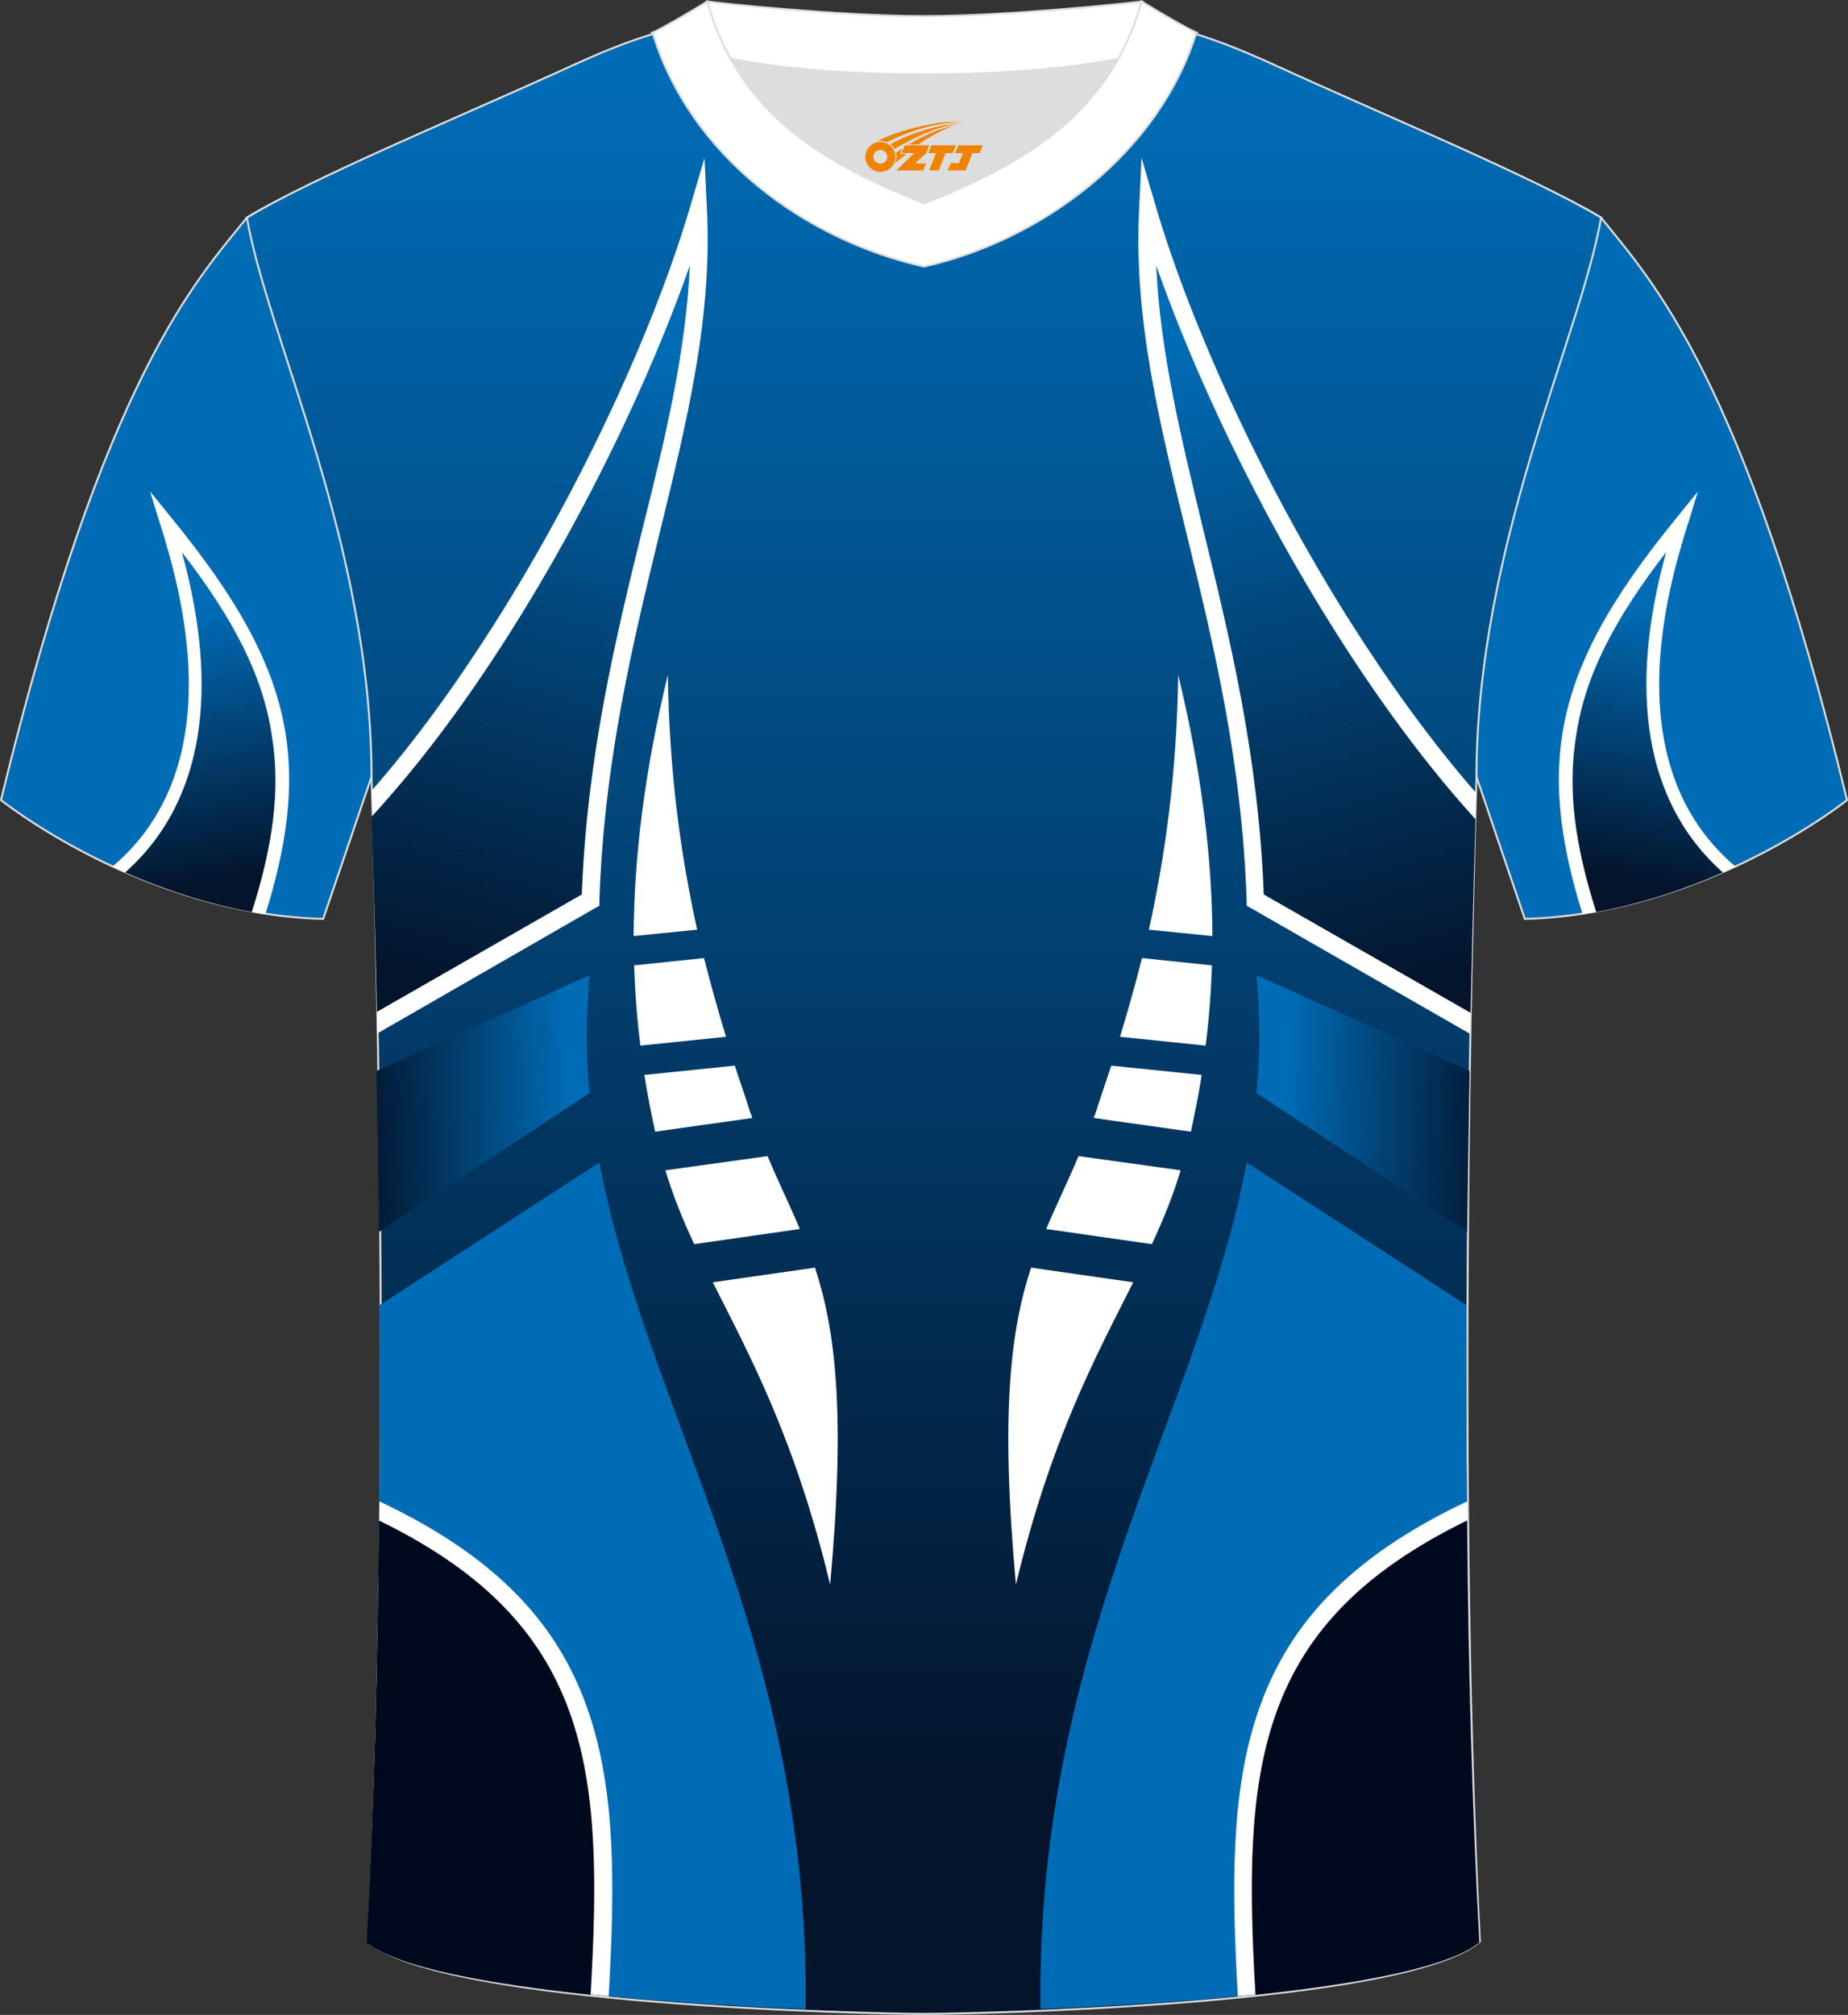 <?xml version="1.0" encoding="utf-8"?>
<!-- Generator: Adobe Illustrator 24.0.1, SVG Export Plug-In . SVG Version: 6.00 Build 0)  -->
<svg xmlns="http://www.w3.org/2000/svg" xmlns:xlink="http://www.w3.org/1999/xlink" version="1.1" id="图层_1" x="0px" y="0px" width="378px" height="412px" viewBox="0 0 378 412" enable-background="new 0 0 378 412" xml:space="preserve">
<rect x="0" y="0" width="378" height="412" fill="#333333" stroke="none"/>
<path fill-rule="evenodd" clip-rule="evenodd" fill="#006CB6" stroke="#DCDDDD" stroke-width="0.4" stroke-miterlimit="22.897" d="  M50.5,44.5C40.3,57.2,21.3,76.8,0.2,163.6c0,0,29,23.3,65.9,24.3c0,0,7.1-20.8,9.8-28.8C98.2,94.1,74,39.7,171.1,3.4  c-1.4-0.3-3.1-0.3-4.9-0.1h0.1c-13.9-0.9-17.8-1.2-23.8,0.7c-9.6,3.4-15.5,5.8-24.9,10.1C95.7,24.1,64.1,36.3,50.5,44.5z"/>
<g>
	<path fill-rule="evenodd" clip-rule="evenodd" fill="#FFFFFB" d="M23,177.2c24.9-21,13.4-58.1,10-69.3l-0.3-0.9l-2-6.5l4.3,5.3   c13.5,16.5,21.1,29.9,23.4,44.1c1.8,11.2,0.3,22.9-4.1,37C42.4,185,31.7,181.2,23,177.2z"/>
	
		<linearGradient id="SVGID_1_" gradientUnits="userSpaceOnUse" x1="33.759" y1="556.543" x2="43.917" y2="611.274" gradientTransform="matrix(0.999 0 0 0.999 -0.254 -430.023)">
		<stop offset="0" style="stop-color:#006CB6"/>
		<stop offset="1" style="stop-color:#03142B"/>
	</linearGradient>
	<path fill-rule="evenodd" clip-rule="evenodd" fill="url(#SVGID_1_)" d="M37.2,112.9c4.2,15.3,10.1,46.2-11.6,65.5   c7.5,3.3,16.3,6.3,25.9,8.1c4.4-13.8,5.9-25.2,4.1-36.1C53.8,138.2,47.8,126.6,37.2,112.9z"/>
</g>
<path fill-rule="evenodd" clip-rule="evenodd" fill="#006CB6" stroke="#DCDDDD" stroke-width="0.4" stroke-miterlimit="22.897" d="  M327.5,44.5c10.2,12.8,29.2,32.3,50.3,119.1c0,0-29,23.3-65.9,24.3c0,0-7.1-20.8-9.8-28.8C279.8,94.1,304,39.6,207,3.4  c1.4-0.3,3.1-0.3,4.9-0.1h-0.1c13.9-0.9,17.8-1.2,23.8,0.7c9.6,3.4,15.5,5.8,24.9,10.1C282.3,24.1,313.9,36.3,327.5,44.5z"/>
<linearGradient id="SVGID_2_" gradientUnits="userSpaceOnUse" x1="189.482" y1="447.703" x2="189.482" y2="799.373" gradientTransform="matrix(0.999 0 0 0.999 -0.254 -430.023)">
	<stop offset="0" style="stop-color:#006CB6"/>
	<stop offset="1" style="stop-color:#03142B"/>
</linearGradient>
<path fill-rule="evenodd" clip-rule="evenodd" fill="url(#SVGID_2_)" stroke="#DCDDDD" stroke-width="0.4" stroke-miterlimit="22.897" d="  M189,411.8c9.7,0,98.2-1.7,113.7-14.8c-5.3-101-0.7-237.8-0.7-237.8c0-47.7,21.2-90,25.5-114.7c-13.6-8.2-45.2-21.3-67-31.3  c-30-13.7-34.1-7.8-71.1-7.8s-41.9-5.9-71.9,7.8c-21.8,10-53.4,23-67,31.3c4.3,24.7,25.5,67,25.5,114.7c0,0,4.7,136.8-0.7,237.9  C90.8,410.1,179.3,411.8,189,411.8z"/>
<g>
	<path fill-rule="evenodd" clip-rule="evenodd" fill="#FFFFFB" d="M355,177.2c-24.9-21-13.4-58.1-10-69.3l0.3-0.9l2-6.5l-4.3,5.3   c-13.5,16.5-21.1,29.9-23.4,44.1c-1.8,11.2-0.3,22.9,4.1,37C335.6,185,346.3,181.2,355,177.2z"/>
	
		<linearGradient id="SVGID_3_" gradientUnits="userSpaceOnUse" x1="-8297.056" y1="556.491" x2="-8286.897" y2="611.222" gradientTransform="matrix(-0.999 0 0 0.999 -7942.554 -430.023)">
		<stop offset="0" style="stop-color:#006CB6"/>
		<stop offset="1" style="stop-color:#03142B"/>
	</linearGradient>
	<path fill-rule="evenodd" clip-rule="evenodd" fill="url(#SVGID_3_)" d="M340.8,112.9c-4.2,15.3-10.1,46.2,11.6,65.5   c-7.5,3.3-16.3,6.3-25.9,8.1c-4.4-13.8-5.9-25.2-4.1-36.1C324.2,138.2,330.2,126.6,340.8,112.9z"/>
</g>
<g>
	<path fill-rule="evenodd" clip-rule="evenodd" fill="#FFFFFF" d="M101.3,127.3c18.3-28.9,32.8-61.1,39.8-84.8l3-10.2l0.5,10.6   c1.1,22.3-4.1,43.3-9.7,66.2c-5.4,22.2-11.3,46.2-12.3,75v1.1l-0.9,0.5l-44.5,25.6c-0.5-26.3-1-43.3-1-43.3c0-2-0.1-4.3-0.2-6.3   C85.1,151.3,93.3,139.9,101.3,127.3z"/>
	<path fill-rule="evenodd" clip-rule="evenodd" fill="#006CB6" d="M122.6,237.7c9.4,50,41.7,95.8,42.2,168.4c0,0.5,0,2.2,0,4.7   c-30.2-1.2-78.6-4.6-89.7-13.6c2.3-41.5,2.7-89.2,2.5-130.3L122.6,237.7z"/>
	
		<linearGradient id="SVGID_4_" gradientUnits="userSpaceOnUse" x1="117.268" y1="655.779" x2="73.664" y2="657.444" gradientTransform="matrix(0.999 0 0 0.999 -0.254 -430.023)">
		<stop offset="0" style="stop-color:#006CB6"/>
		<stop offset="1" style="stop-color:#03142B"/>
	</linearGradient>
	<path fill-rule="evenodd" clip-rule="evenodd" fill="url(#SVGID_4_)" d="M77,219l43.6-19.6c-0.8,8.3-0.8,16.3,0,24.1l-43.1,28.4   C77.4,240.1,77.2,229,77,219z"/>
	<path fill-rule="evenodd" clip-rule="evenodd" fill="#FFFFFF" d="M77.6,307c24.6,11.6,37,25.7,42.9,43.4c5.4,16.1,5.3,35.1,4,57.8   c-22-2.1-42.6-5.5-49.4-11C76.6,368.7,77.3,337.2,77.6,307z"/>
	<path fill-rule="evenodd" clip-rule="evenodd" fill="#FFFFFF" d="M136.6,138c-4.8,19.9-6.9,37.3-7,53.4l13-1.3   C139.2,174.7,136.9,157.9,136.6,138L136.6,138L136.6,138z M129.7,197.4c0.2,5.6,0.6,11.1,1.3,16.4l17.5-1.8   c-1.6-5.3-3.1-10.6-4.5-16.1L129.7,197.4L129.7,197.4L129.7,197.4z M131.8,219.8c0.6,3.9,1.4,7.8,2.2,11.6l19.9-2.8   c-0.3-0.8-0.6-1.5-0.8-2.3c-0.9-2.8-1.9-5.6-2.8-8.4L131.8,219.8L131.8,219.8L131.8,219.8z M136.1,239.3c1.6,5.3,3.6,10.2,5.9,15.1   l21.6-3.1c-2-4.8-4.3-9.4-6.6-14.9L136.1,239.3L136.1,239.3L136.1,239.3z M145.8,262.2c7.6,15.1,16.8,31.9,24,61.8   c3.2-35.1,1.1-52-3.1-64.8L145.8,262.2z"/>
	<path fill-rule="evenodd" clip-rule="evenodd" fill="#00091D" d="M117,351.5c-5.5-16.4-16.9-29.6-39.5-40.6c-0.2,29-1,59-2.5,86.3   c6.4,5.2,25.2,8.5,45.8,10.7C122.1,385.6,122.2,367,117,351.5z"/>
	
		<linearGradient id="SVGID_5_" gradientUnits="userSpaceOnUse" x1="127.646" y1="498.877" x2="90.24" y2="633.081" gradientTransform="matrix(0.999 0 0 0.999 -0.254 -430.023)">
		<stop offset="0" style="stop-color:#006CB6"/>
		<stop offset="1" style="stop-color:#03142B"/>
	</linearGradient>
	<path fill-rule="evenodd" clip-rule="evenodd" fill="url(#SVGID_5_)" d="M141.1,54.3c-7.9,22.5-20.9,50-36.8,75.1   C95.5,143.3,86.1,156,76,167c0,0.2,0,0.8,0,1c0,0,0.6,15,1.1,38.9l41.9-24c1.1-28.6,7-52.6,12.4-74.7   C136.1,89.5,140.3,72.1,141.1,54.3z"/>
	<path fill-rule="evenodd" clip-rule="evenodd" fill="#FFFFFF" d="M276.3,127.3c-18.3-28.9-32.8-61.1-39.8-84.8l-3-10.2L233,42.9   c-1.1,22.3,4.1,43.3,9.7,66.2c5.4,22.2,11.3,46.2,12.3,75v1.1l0.9,0.5l44.8,25.7c0.5-26.3,1.1-43.3,1.1-43.3c0-2,0-4,0.1-6   C292.9,151.8,284.3,139.9,276.3,127.3z"/>
	<path fill-rule="evenodd" clip-rule="evenodd" fill="#006CB6" d="M255,237.7c-9.4,50-41.7,95.8-42.2,168.4c0,0.5,0,2.2,0,4.7   c30.2-1.2,78.6-4.6,89.7-13.6c-2.3-41.5-2.7-89.2-2.5-130.3L255,237.7z"/>
	<path fill-rule="evenodd" clip-rule="evenodd" fill="#FFFFFF" d="M300.1,307c-24.6,11.6-37,25.7-42.9,43.4   c-5.4,16.1-5.3,35.1-4,57.8c22-2.1,42.6-5.5,49.4-11C301,368.7,300.3,337.2,300.1,307z"/>
	<path fill-rule="evenodd" clip-rule="evenodd" fill="#FFFFFF" d="M241,138c4.8,19.9,6.9,37.3,7,53.4l-13-1.3   C238.4,174.7,240.7,157.9,241,138L241,138L241,138z M247.9,197.4c-0.2,5.6-0.6,11.1-1.3,16.4l-17.5-1.8c1.6-5.3,3.1-10.6,4.5-16.1   L247.9,197.4L247.9,197.4L247.9,197.4z M245.8,219.8c-0.6,3.9-1.4,7.8-2.2,11.6l-19.9-2.8c0.3-0.8,0.6-1.5,0.8-2.3   c0.9-2.8,1.9-5.6,2.8-8.4L245.8,219.8L245.8,219.8L245.8,219.8z M241.5,239.3c-1.6,5.3-3.6,10.2-5.9,15.1l-21.6-3.1   c2-4.8,4.3-9.4,6.6-14.9L241.5,239.3L241.5,239.3L241.5,239.3z M231.8,262.2c-7.6,15.1-16.8,31.9-24,61.8   c-3.2-35.1-1.1-52,3.1-64.8L231.8,262.2z"/>
	<path fill-rule="evenodd" clip-rule="evenodd" fill="#00091D" d="M260.6,351.5c5.5-16.4,16.9-29.6,39.5-40.6c0.2,29,1,59,2.5,86.3   c-6.4,5.2-25.2,8.5-45.8,10.7C255.5,385.6,255.4,367,260.6,351.5z"/>
	
		<linearGradient id="SVGID_6_" gradientUnits="userSpaceOnUse" x1="-8209.621" y1="655.791" x2="-8253.225" y2="657.457" gradientTransform="matrix(-0.999 0 0 0.999 -7938.729 -430.023)">
		<stop offset="0" style="stop-color:#006CB6"/>
		<stop offset="1" style="stop-color:#03142B"/>
	</linearGradient>
	<path fill-rule="evenodd" clip-rule="evenodd" fill="url(#SVGID_6_)" d="M300.6,219L257,199.4c0.8,8.3,0.8,16.3,0,24.1l43.1,28.4   C300.3,240.1,300.4,229,300.6,219z"/>
	
		<linearGradient id="SVGID_7_" gradientUnits="userSpaceOnUse" x1="-8198.94" y1="498.991" x2="-8236.409" y2="633.416" gradientTransform="matrix(-0.999 0 0 0.999 -7938.729 -430.023)">
		<stop offset="0" style="stop-color:#006CB6"/>
		<stop offset="1" style="stop-color:#03142B"/>
	</linearGradient>
	<path fill-rule="evenodd" clip-rule="evenodd" fill="url(#SVGID_7_)" d="M236.5,54.3c7.9,22.5,20.9,50,36.8,75.1   c8.8,13.9,18.4,27,28.5,38.1c0,0.2,0,0.4,0,0.6c0,0-0.5,15.2-1,39l-42.3-24.2c-1.1-28.6-7-52.6-12.4-74.7   C241.6,89.5,237.3,72.1,236.5,54.3z"/>
</g>
<g>
	<path fill-rule="evenodd" clip-rule="evenodd" fill="#DCDDDD" d="M149.3,12c8.4,15.2,23.3,23.1,39.7,29.6   c16.5-6.5,31.3-14.4,39.7-29.6c-8.6,1.7-21.3,3.2-39.7,3.2C170.6,15.2,157.9,13.7,149.3,12z"/>
	
		<path fill-rule="evenodd" clip-rule="evenodd" fill="#FFFFFD" stroke="#DCDDDD" stroke-width="0.4" stroke-miterlimit="22.897" d="   M189,3.3c-17.2,0-41.6-2.6-44.4-3c0,0-5.5,4.6-11.2,6.4c0,0,11.7,8.5,55.7,8.5s55.7-8.5,55.7-8.5c-5.7-1.8-11.2-6.4-11.2-6.4   C230.5,0.7,206.2,3.3,189,3.3z"/>
	
		<path fill-rule="evenodd" clip-rule="evenodd" fill="#FFFFFD" stroke="#DCDDDD" stroke-width="0.4" stroke-miterlimit="22.897" d="   M189,54.5c23.8-5.3,47.9-22.9,55.7-47.8c-4.4-2.2-11.2-6.4-11.2-6.4c-6.4,23.1-24.2,33.2-44.4,41.3c-20.2-8-38.1-18.2-44.4-41.3   c0,0-6.8,4.2-11.2,6.4C141.2,32,164.8,49.1,189,54.5z"/>
	
</g>
<g id="图层_x0020_1">
	<path fill="#F08300" d="M177.18,33.11c0.416,1.136,1.472,1.984,2.752,2.032c0.144,0,0.304,0,0.448-0.016h0.016   c0.016,0,0.064,0,0.128-0.016c0.032,0,0.048-0.016,0.08-0.016c0.064-0.016,0.144-0.032,0.224-0.048c0.016,0,0.016,0,0.032,0   c0.192-0.048,0.4-0.112,0.576-0.208c0.192-0.096,0.4-0.224,0.608-0.384c0.672-0.56,1.104-1.408,1.104-2.352   c0-0.224-0.032-0.448-0.08-0.672l0,0C183.02,31.23,182.97,31.06,182.89,30.88C182.42,29.79,181.34,29.03,180.07,29.03C178.38,29.03,177,30.4,177,32.1C177,32.45,177.06,32.79,177.18,33.11L177.18,33.11L177.18,33.11z M181.48,32.13L181.48,32.13C181.45,32.91,180.79,33.51,180.01,33.47C179.22,33.44,178.63,32.79,178.66,32c0.032-0.784,0.688-1.376,1.472-1.344   C180.9,30.69,181.51,31.36,181.48,32.13L181.48,32.13z"/>
	<polygon fill="#F08300" points="195.51,29.71 ,194.87,31.3 ,193.43,31.3 ,192.01,34.85 ,190.06,34.85 ,191.46,31.3 ,189.88,31.3    ,190.52,29.71"/>
	<path fill="#F08300" d="M197.48,24.98c-1.008-0.096-3.024-0.144-5.056,0.112c-2.416,0.304-5.152,0.912-7.616,1.664   C182.76,27.36,180.89,28.08,179.54,28.85C179.74,28.82,179.93,28.8,180.12,28.8c0.48,0,0.944,0.112,1.36,0.288   C185.58,26.77,192.78,24.72,197.48,24.98L197.48,24.98L197.48,24.98z"/>
	<path fill="#F08300" d="M182.95,30.45c4-2.368,8.88-4.672,13.488-5.248c-4.608,0.288-10.224,2-14.288,4.304   C182.47,29.76,182.74,30.08,182.95,30.45C182.95,30.45,182.95,30.45,182.95,30.45z"/>
	<polygon fill="#F08300" points="201,29.71 ,200.38,31.3 ,198.92,31.3 ,197.51,34.85 ,197.05,34.85 ,195.54,34.85 ,193.85,34.85    ,194.44,33.35 ,196.15,33.35 ,196.97,31.3 ,195.38,31.3 ,196.02,29.71"/>
	<polygon fill="#F08300" points="190.09,29.71 ,189.45,31.3 ,187.16,33.41 ,189.42,33.41 ,188.84,34.85 ,183.35,34.85 ,187.02,31.3    ,184.44,31.3 ,185.08,29.71"/>
	<path fill="#F08300" d="M195.37,25.57c-3.376,0.752-6.464,2.192-9.424,3.952h1.888C190.26,27.95,192.6,26.52,195.37,25.57z    M184.57,30.39C183.94,30.77,183.88,30.82,183.27,31.23c0.064,0.256,0.112,0.544,0.112,0.816c0,0.496-0.112,0.976-0.32,1.392   c0.176-0.16,0.32-0.304,0.432-0.4c0.272-0.24,0.768-0.64,1.6-1.296l0.32-0.256H184.09l0,0L184.57,30.39L184.57,30.39L184.57,30.39z"/>
</g>
</svg>